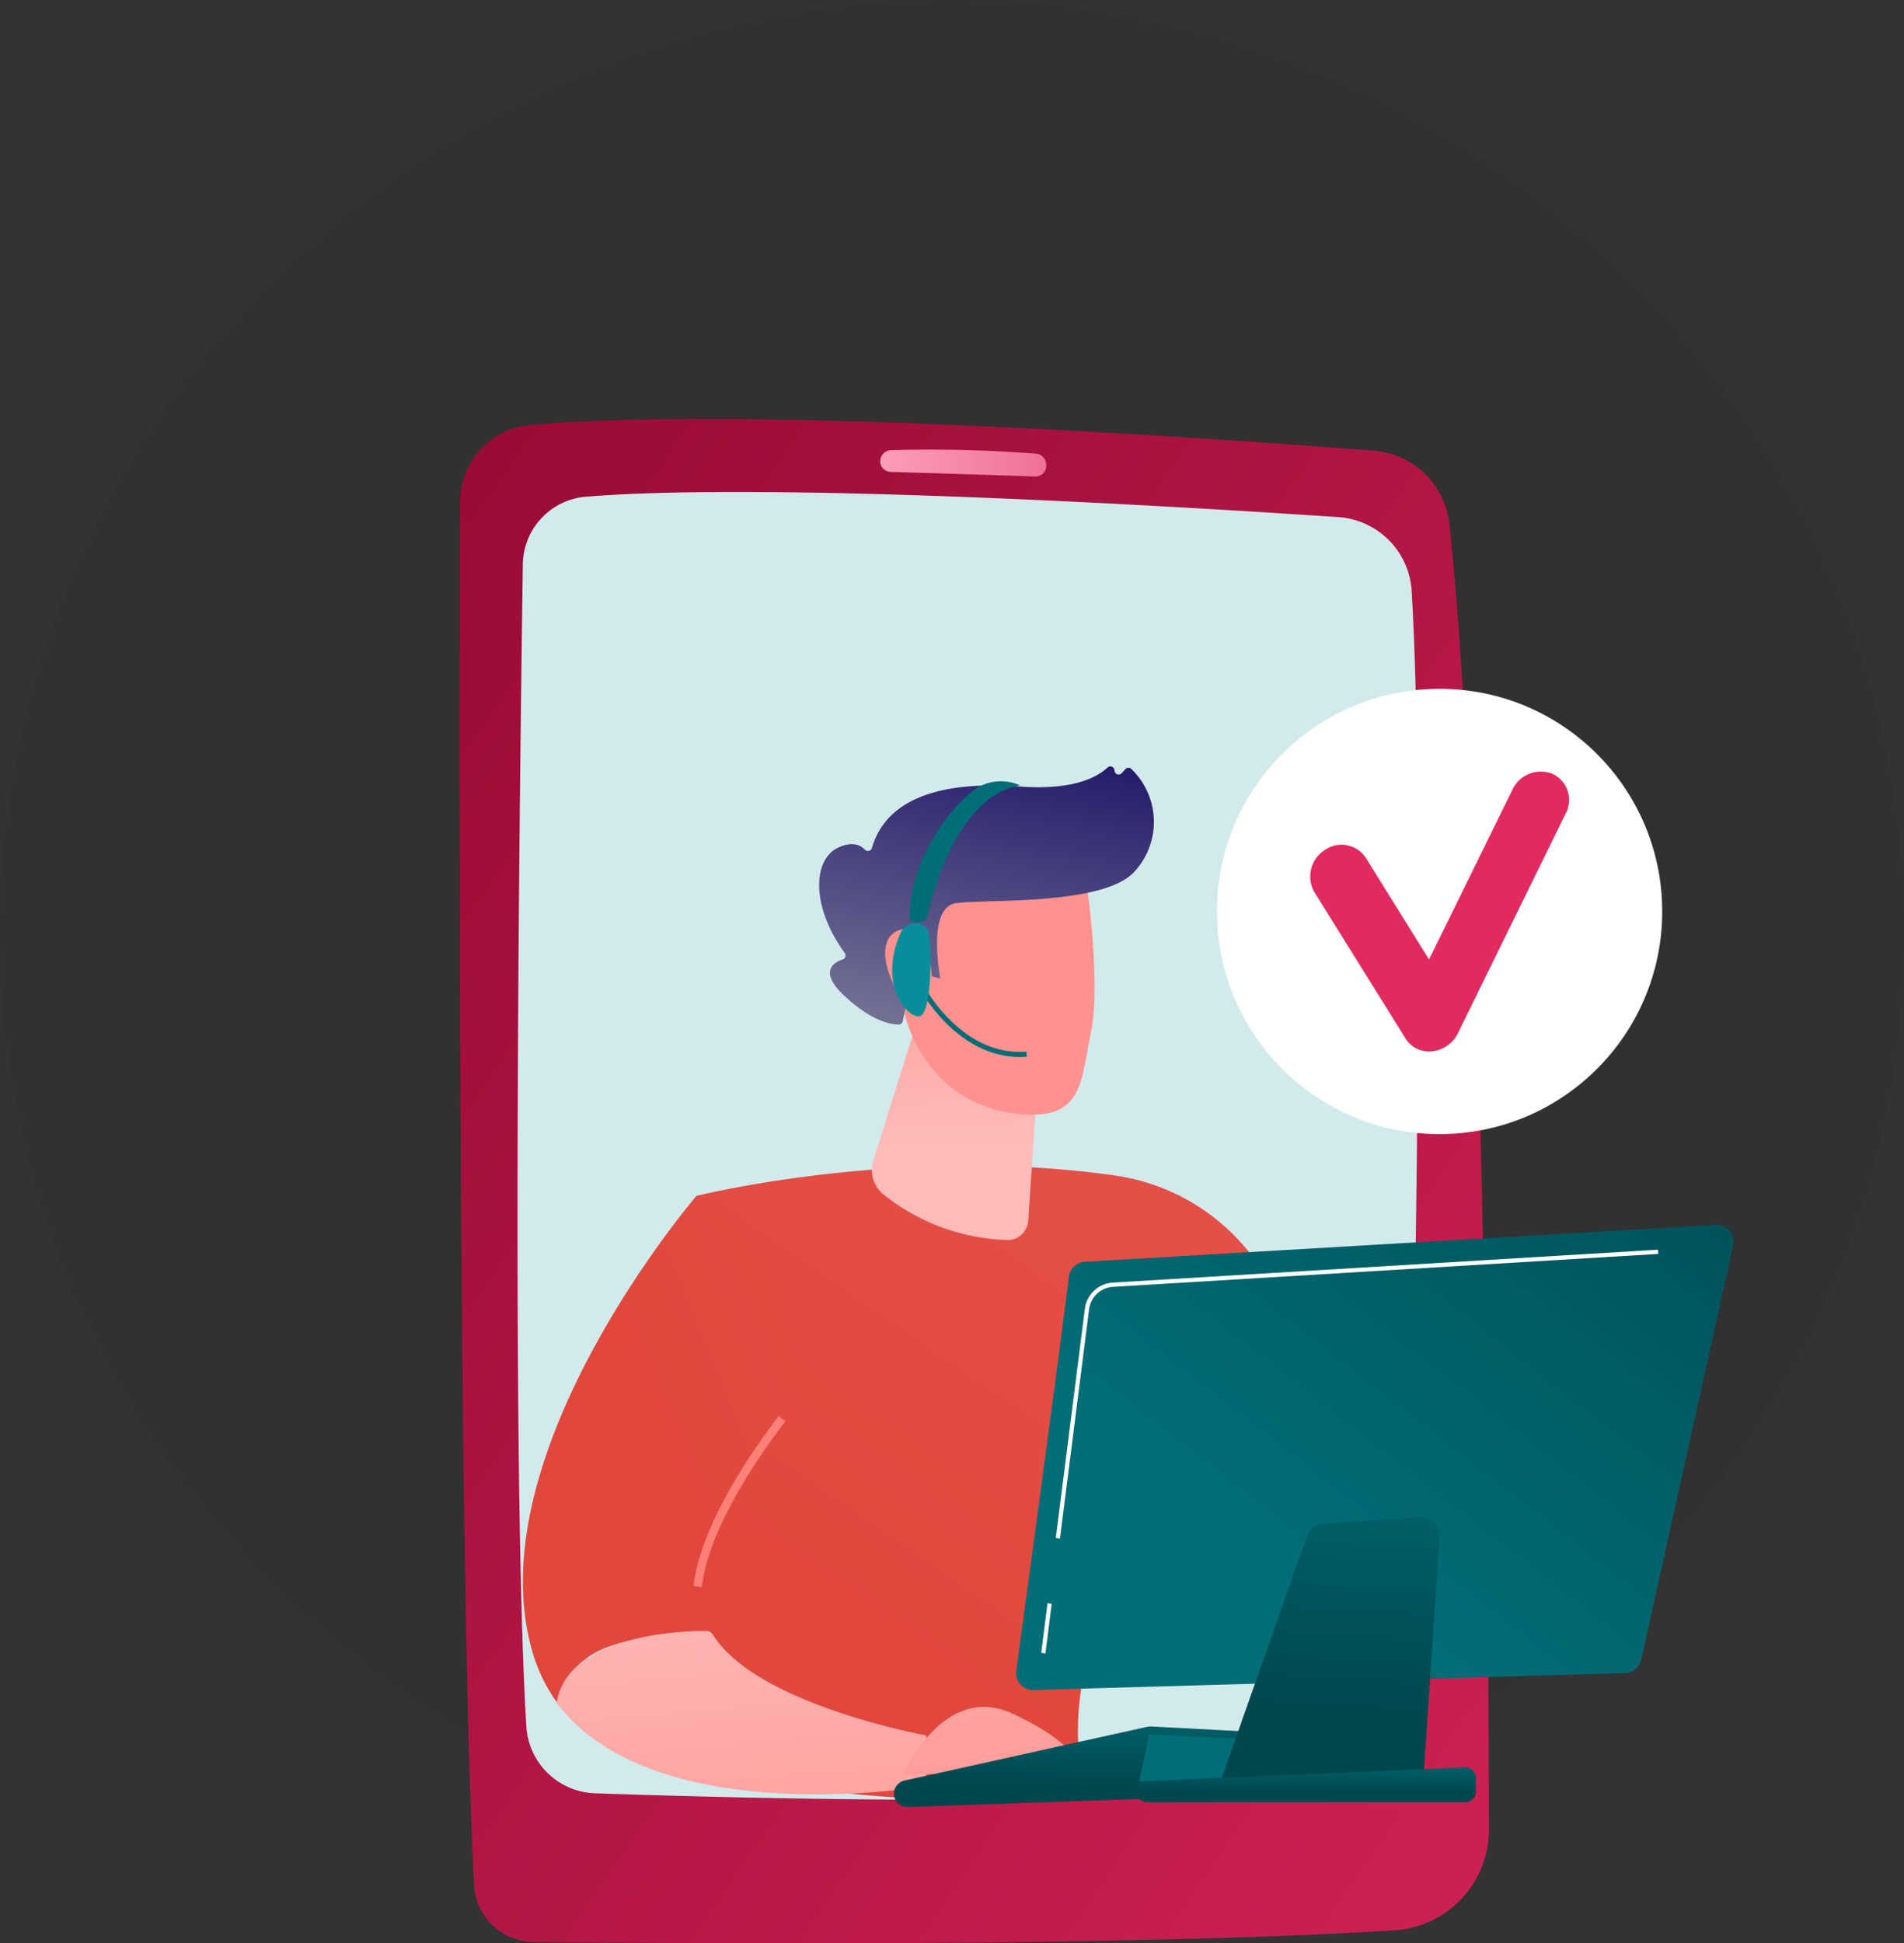   <svg
              class="mt-1 mt-md-4"
              xmlns="http://www.w3.org/2000/svg"
              xmlns:xlink="http://www.w3.org/1999/xlink"
              width="146"
              height="149"
              viewBox="0 0 146 149"
            >
              <rect x="0" y="0" width="146" height="149" fill="#333333" stroke="none"/>
              <defs>
                <linearGradient
                  id="linear-gradient"
                  x1="1.366"
                  y1="1.414"
                  x2="-0.471"
                  y2="-0.466"
                  gradientUnits="objectBoundingBox"
                >
                  <stop offset="0" stop-color="#e22a60" />
                  <stop offset="1" stop-color="#7f0025" />
                </linearGradient>
                <linearGradient
                  id="linear-gradient-2"
                  y1="0.499"
                  x2="1"
                  y2="0.499"
                  gradientUnits="objectBoundingBox"
                >
                  <stop offset="0" stop-color="#fc9eb9" />
                  <stop offset="1" stop-color="#ee7196" />
                </linearGradient>
                <linearGradient
                  id="linear-gradient-3"
                  x1="0.318"
                  y1="0.725"
                  x2="1.557"
                  y2="-1"
                  gradientUnits="objectBoundingBox"
                >
                  <stop offset="0" stop-color="#e1473d" />
                  <stop offset="1" stop-color="#e9605a" />
                </linearGradient>
                <linearGradient
                  id="linear-gradient-4"
                  x1="0.087"
                  y1="0.632"
                  x2="0.062"
                  y2="-0.515"
                  gradientUnits="objectBoundingBox"
                >
                  <stop offset="0" stop-color="#febbba" />
                  <stop offset="1" stop-color="#ff928e" />
                </linearGradient>
                <linearGradient
                  id="linear-gradient-5"
                  x1="32.235"
                  y1="-0.401"
                  x2="30.994"
                  y2="0.379"
                  xlink:href="#linear-gradient-4"
                />
                <linearGradient
                  id="linear-gradient-6"
                  x1="0.701"
                  y1="-0.441"
                  x2="0.334"
                  y2="0.986"
                  gradientUnits="objectBoundingBox"
                >
                  <stop offset="0" stop-color="#09005d" />
                  <stop offset="1" stop-color="#726f94" />
                </linearGradient>
                <linearGradient
                  id="linear-gradient-7"
                  x1="138.136"
                  y1="-2.415"
                  x2="132.797"
                  y2="-0.099"
                  xlink:href="#linear-gradient-4"
                />
                <linearGradient
                  id="linear-gradient-8"
                  x1="0.567"
                  y1="0.487"
                  x2="3.855"
                  y2="-1.657"
                  xlink:href="#linear-gradient-3"
                />
                <linearGradient
                  id="linear-gradient-9"
                  x1="-0.853"
                  y1="-2.666"
                  x2="1.684"
                  y2="3.295"
                  gradientUnits="objectBoundingBox"
                >
                  <stop offset="0" stop-color="#ff928e" />
                  <stop offset="1" stop-color="#fe7062" />
                </linearGradient>
                <linearGradient
                  id="linear-gradient-10"
                  x1="0.331"
                  y1="-0.467"
                  x2="0.739"
                  y2="1.96"
                  xlink:href="#linear-gradient-4"
                />
                <linearGradient
                  id="linear-gradient-11"
                  x1="-0.165"
                  y1="-3.58"
                  x2="0.749"
                  y2="2.625"
                  xlink:href="#linear-gradient-4"
                />
                <linearGradient
                  id="linear-gradient-12"
                  x1="0.546"
                  y1="-0.486"
                  x2="0.49"
                  y2="0.756"
                  gradientUnits="objectBoundingBox"
                >
                  <stop offset="0" stop-color="#016d77" />
                  <stop offset="1" stop-color="#00464d" />
                </linearGradient>
                <linearGradient
                  id="linear-gradient-13"
                  x1="-0.189"
                  y1="3.741"
                  x2="1.231"
                  y2="-2.937"
                  gradientUnits="objectBoundingBox"
                >
                  <stop offset="0" stop-color="#016d77" />
                  <stop offset="1" stop-color="#016d77" />
                </linearGradient>
                <linearGradient
                  id="linear-gradient-14"
                  x1="0.338"
                  y1="0.635"
                  x2="1.36"
                  y2="-0.223"
                  xlink:href="#linear-gradient-12"
                />
                <linearGradient
                  id="linear-gradient-17"
                  x1="2.178"
                  y1="-1.352"
                  x2="0.418"
                  y2="0.618"
                  xlink:href="#linear-gradient-13"
                />
                <linearGradient
                  id="linear-gradient-21"
                  x1="2.284"
                  y1="-0.172"
                  x2="5.228"
                  y2="-1.337"
                  gradientUnits="objectBoundingBox"
                >
                  <stop offset="0" stop-color="#078e9b" />
                  <stop offset="1" stop-color="#4042e2" />
                </linearGradient>
              </defs>
              <g
                id="Layer_2"
                data-name="Layer 2"
                transform="translate(42.257 56.127)"
              >
                <ellipse
                  id="Ellipse_19"
                  data-name="Ellipse 19"
                  cx="73"
                  cy="71.5"
                  rx="73"
                  ry="71.5"
                  transform="translate(-42.257 -56.127)"
                  fill="rgba(0,0,0,0.05)"
                />
                <g id="Illustration" transform="translate(-7.003 -24.003)">
                  <path
                    id="Path_461"
                    data-name="Path 461"
                    d="M5.417.458A5.912,5.912,0,0,0,.023,6.335C-.03,25.044-.117,89.579,1.1,112.42a4.591,4.591,0,0,0,4.537,4.347c11.985.129,46.459.366,66.03-.886a7.73,7.73,0,0,0,7.244-7.721c-.024-19.636-.338-74.86-3.028-100.1A6.308,6.308,0,0,0,70.1,2.434C57.028,1.417,22.316-1.012,5.417.458Z"
                    transform="translate(0.003 0.003)"
                    fill="url(#linear-gradient)"
                  />
                  <path
                    id="Path_462"
                    data-name="Path 462"
                    d="M97.353,128.206c-.235,16-.906,69.243.264,88.893a5.46,5.46,0,0,0,5.156,5.236c11.342.4,40.427,1.16,57-.663a6.138,6.138,0,0,0,5.344-6.047c.415-16.332,1.535-65.918.4-85.346A6.044,6.044,0,0,0,160,124.5c-12.281-.83-43.816-2.74-57.909-1.565A5.272,5.272,0,0,0,97.353,128.206Z"
                    transform="translate(-92.516 -116.965)"
                    fill="#d3eaec"
                  />
                  <path
                    id="Path_463"
                    data-name="Path 463"
                    d="M705.177,51.824a.829.829,0,0,0,.8.812c2.182.066,8.33.255,11.078.354a.831.831,0,0,0,.842-1.006.847.847,0,0,0-.773-.745,105.219,105.219,0,0,0-11.173-.267A.858.858,0,0,0,705.177,51.824Z"
                    transform="translate(-672.937 -48.578)"
                    fill="url(#linear-gradient-2)"
                  />
                  <path
                    id="Path_464"
                    data-name="Path 464"
                    d="M354.086,1254.848s15.634-3.922,32.15-1.557a16.06,16.06,0,0,1,11.271,7.338c4.519,7.151,10.907,19.894,9.554,33.184l-7.092,1.754s-4.9-15.771-10.418-22.191c0,0-6.533,14.892-6.2,23.071q.014.347.046.677c.75,8-31.363,1.493-31.363,1.493Z"
                    transform="translate(-335.938 -1195.276)"
                    fill="url(#linear-gradient-3)"
                  />
                  <path
                    id="Path_465"
                    data-name="Path 465"
                    d="M694.772,959.007l-3.328,10.6a2.408,2.408,0,0,0,.772,2.638,15.894,15.894,0,0,0,9.6,3.494,1.59,1.59,0,0,0,1.5-1.509l1.183-17.719Z"
                    transform="translate(-659.722 -912.785)"
                    fill="url(#linear-gradient-4)"
                  />
                  <path
                    id="Path_466"
                    data-name="Path 466"
                    d="M740.056,753.425s1.293,8.349.479,12.339-.637,6.766-5.392,6.361-7.99-3.676-9.036-8.14c0,0-1.666-6.89-.287-9.17S740.056,753.425,740.056,753.425Z"
                    transform="translate(-692.119 -718.82)"
                    fill="url(#linear-gradient-5)"
                  />
                  <path
                    id="Path_467"
                    data-name="Path 467"
                    d="M611.644,598.832l.575.151s-1.092-5.48,1.213-5.787,10.99.178,13.537-2.279a5.624,5.624,0,0,0-.137-8.034.317.317,0,0,0-.427.042l-.283.309a.32.32,0,0,1-.554-.208h0a.316.316,0,0,0-.531-.229c-.774.731-2.622,1.767-6.766,1.458-5.882-.439-10.188.857-11.3,4.708a.32.32,0,0,1-.545.128c-.347-.361-.979-.654-2.061-.142-1.881.89-2.133,4.416.518,8.067a.32.32,0,0,1-.145.491c-.717.238-1.878.946.154,2.831,2.079,1.929,3.548,2.164,4.124,2.167a.32.32,0,0,0,.32-.258l.69-3.492a.32.32,0,0,1,.394-.247Z"
                    transform="translate(-575.363 -556.073)"
                    fill="url(#linear-gradient-6)"
                  />
                  <path
                    id="Path_468"
                    data-name="Path 468"
                    d="M717.257,859.732s.013-5.113-2.485-4.335-.3,5.655,1.382,6.287Z"
                    transform="translate(-681.024 -816.218)"
                    fill="url(#linear-gradient-7)"
                  />
                  <path
                    id="Path_469"
                    data-name="Path 469"
                    d="M119.9,1336.81c-.692-4.891,3.816-13.778,5.911-16.5a4.533,4.533,0,0,0,.943-2.718c.061-6.926-2.847-11.373-7.506-14.359,0,0-16.91,19.7-12.6,34.854a12.746,12.746,0,0,0,2.1,4.248C109.422,1336.619,116.577,1337.073,119.9,1336.81Z"
                    transform="translate(-101.102 -1243.655)"
                    fill="url(#linear-gradient-8)"
                  />
                  <path
                    id="Path_470"
                    data-name="Path 470"
                    d="M392.64,1685.542l-.64-.074c.546-4.8,4.754-10.715,6.537-13.038l.514.395C397.3,1675.1,393.17,1680.907,392.64,1685.542Z"
                    transform="translate(-374.08 -1595.978)"
                    fill="url(#linear-gradient-9)"
                  />
                  <path
                    id="Path_471"
                    data-name="Path 471"
                    d="M173.959,2032.79c-1.9,0-10.651.3-11.459,5.523,7.546,9.98,28.346,6.38,28.346,6.38v-3.886s-13.038-2.368-16.353-7.721A.625.625,0,0,0,173.959,2032.79Z"
                    transform="translate(-155.072 -1939.865)"
                    fill="url(#linear-gradient-10)"
                  />
                  <path
                    id="Path_472"
                    data-name="Path 472"
                    d="M743.53,2165.507s3.071-7.247,8.483-4.676,4.986,4.251,4.986,4.251Z"
                    transform="translate(-709.541 -2061.526)"
                    fill="url(#linear-gradient-11)"
                  />
                  <path
                    id="Path_473"
                    data-name="Path 473"
                    d="M728.374,2198.264h0a1.027,1.027,0,0,0,1.06.946l28.042-.978a1.027,1.027,0,0,0,.944-.72l.814-2.606a1.027,1.027,0,0,0-.926-1.332l-10.226-.543a1.025,1.025,0,0,0-.274.023l-18.631,4.127A1.027,1.027,0,0,0,728.374,2198.264Z"
                    transform="translate(-695.074 -2092.78)"
                    fill="url(#linear-gradient-12)"
                  />
                  <path
                    id="Path_474"
                    data-name="Path 474"
                    d="M1139.63,2210.086l.771-3.6,10.5.5-.691,2.983Z"
                    transform="translate(-1087.534 -2105.625)"
                    fill="url(#linear-gradient-13)"
                  />
                  <path
                    id="Path_475"
                    data-name="Path 475"
                    d="M937.371,1355.634c-.594,4.857-3.268,24.594-4.034,30.232a1.294,1.294,0,0,0,1.323,1.467l45.367-1.3a1.3,1.3,0,0,0,1.229-1.015l7.057-31.782a1.3,1.3,0,0,0-1.342-1.575l-48.388,2.834A1.3,1.3,0,0,0,937.371,1355.634Z"
                    transform="translate(-890.659 -1289.873)"
                    fill="url(#linear-gradient-14)"
                  />
                  <path
                    id="Path_476"
                    data-name="Path 476"
                    d="M1280.785,1843.649l-6.7,19.03,15.59.331,1.3-19.245a1.5,1.5,0,0,0-1.591-1.593l-7.281.483A1.5,1.5,0,0,0,1280.785,1843.649Z"
                    transform="translate(-1215.838 -1757.957)"
                    fill="url(#linear-gradient-12)"
                  />
                  <path
                    id="Path_477"
                    data-name="Path 477"
                    d="M1134.968,2263.3h0a.81.81,0,0,0,.769,1.062h24.416a.81.81,0,0,0,.809-.81V2262.5a.81.81,0,0,0-.844-.809l-24.416,1.047A.811.811,0,0,0,1134.968,2263.3Z"
                    transform="translate(-1083.047 -2158.305)"
                    fill="url(#linear-gradient-12)"
                  />
                  <path
                    id="Path_478"
                    data-name="Path 478"
                    d="M1000.16,1415.581l-.32-.041,2.229-17.578a2.289,2.289,0,0,1,2.132-2l41.815-2.525.02.324-41.815,2.525a1.966,1.966,0,0,0-1.828,1.713Z"
                    transform="translate(-954.134 -1329.741)"
                    fill="#fff"
                  />
                  <rect
                    id="Rectangle_72"
                    data-name="Rectangle 72"
                    width="3.836"
                    height="0.325"
                    transform="matrix(0.125, -0.992, 0.992, 0.125, 44.589, 94.612)"
                    fill="#fff"
                  />
                  <path
                    id="Path_479"
                    data-name="Path 479"
                    d="M784.325,964.008c-5.039.38-7.965-4.829-8-4.883l.337-.186c.028.05,2.84,5.045,7.629,4.683Z"
                    transform="translate(-740.841 -915.104)"
                    fill="url(#linear-gradient-17)"
                  />
                  <path
                    id="Path_480"
                    data-name="Path 480"
                    d="M943.522,1054.261a.54.54,0,0,1-.541.54h-1.441a.541.541,0,0,1-.539-.54h0a.541.541,0,0,1,.541-.541h1.441a.541.541,0,0,1,.541.541Z"
                    transform="translate(-897.984 -1005.551)"
                    fill="url(#linear-gradient-17)"
                  />
                  <path
                    id="Path_481"
                    data-name="Path 481"
                    d="M756.021,618.089s1.808-9.275,7.135-10.148a3.6,3.6,0,0,0-3.082.064c-1.573.824-5.548,5.337-5.386,10.313C755.77,618.707,756.021,618.089,756.021,618.089Z"
                    transform="translate(-720.185 -579.845)"
                    fill="url(#linear-gradient-17)"
                  />
                  <path
                    id="Path_482"
                    data-name="Path 482"
                    d="M712.289,826.114c-2.769.562-2.429,4.065-2.429,4.065-.2,2.542.543,3.8,1.493,4.4a2.188,2.188,0,0,0,3.349-1.691c.051-.692.11-1.349.161-1.583C714.987,830.742,715.059,825.552,712.289,826.114Z"
                    transform="translate(-677.379 -788.309)"
                    fill="url(#linear-gradient-17)"
                  />
                  <path
                    id="Path_483"
                    data-name="Path 483"
                    d="M727.5,845.988a1.258,1.258,0,0,0-1.371.742c-1.657,3.834.375,6.327,1.373,6.381,1.051.055,1.03-5,.807-6.3A.924.924,0,0,0,727.5,845.988Z"
                    transform="translate(-692.339 -807.297)"
                    fill="url(#linear-gradient-21)"
                  />
                  <circle
                    id="Ellipse_27"
                    data-name="Ellipse 27"
                    cx="17.071"
                    cy="17.071"
                    r="17.071"
                    transform="translate(58.063 20.691)"
                    fill="#fff"
                  />
                  <path
                    id="Path_484"
                    data-name="Path 484"
                    d="M1435.8,612.666a2.126,2.126,0,0,1-1.969-.99l-6.99-11.224a2.4,2.4,0,0,1,.788-3.218,2.225,2.225,0,0,1,3.157.592l4.846,7.791,6.4-13.028a2.4,2.4,0,0,1,3.08-1.2,2.208,2.208,0,0,1,1,3.033l-8.266,16.848a2.492,2.492,0,0,1-1.966,1.386A.669.669,0,0,1,1435.8,612.666Z"
                    transform="translate(-1361.307 -564.173)"
                    fill="#e22a60"
                  />
                </g>
              </g>
            </svg>